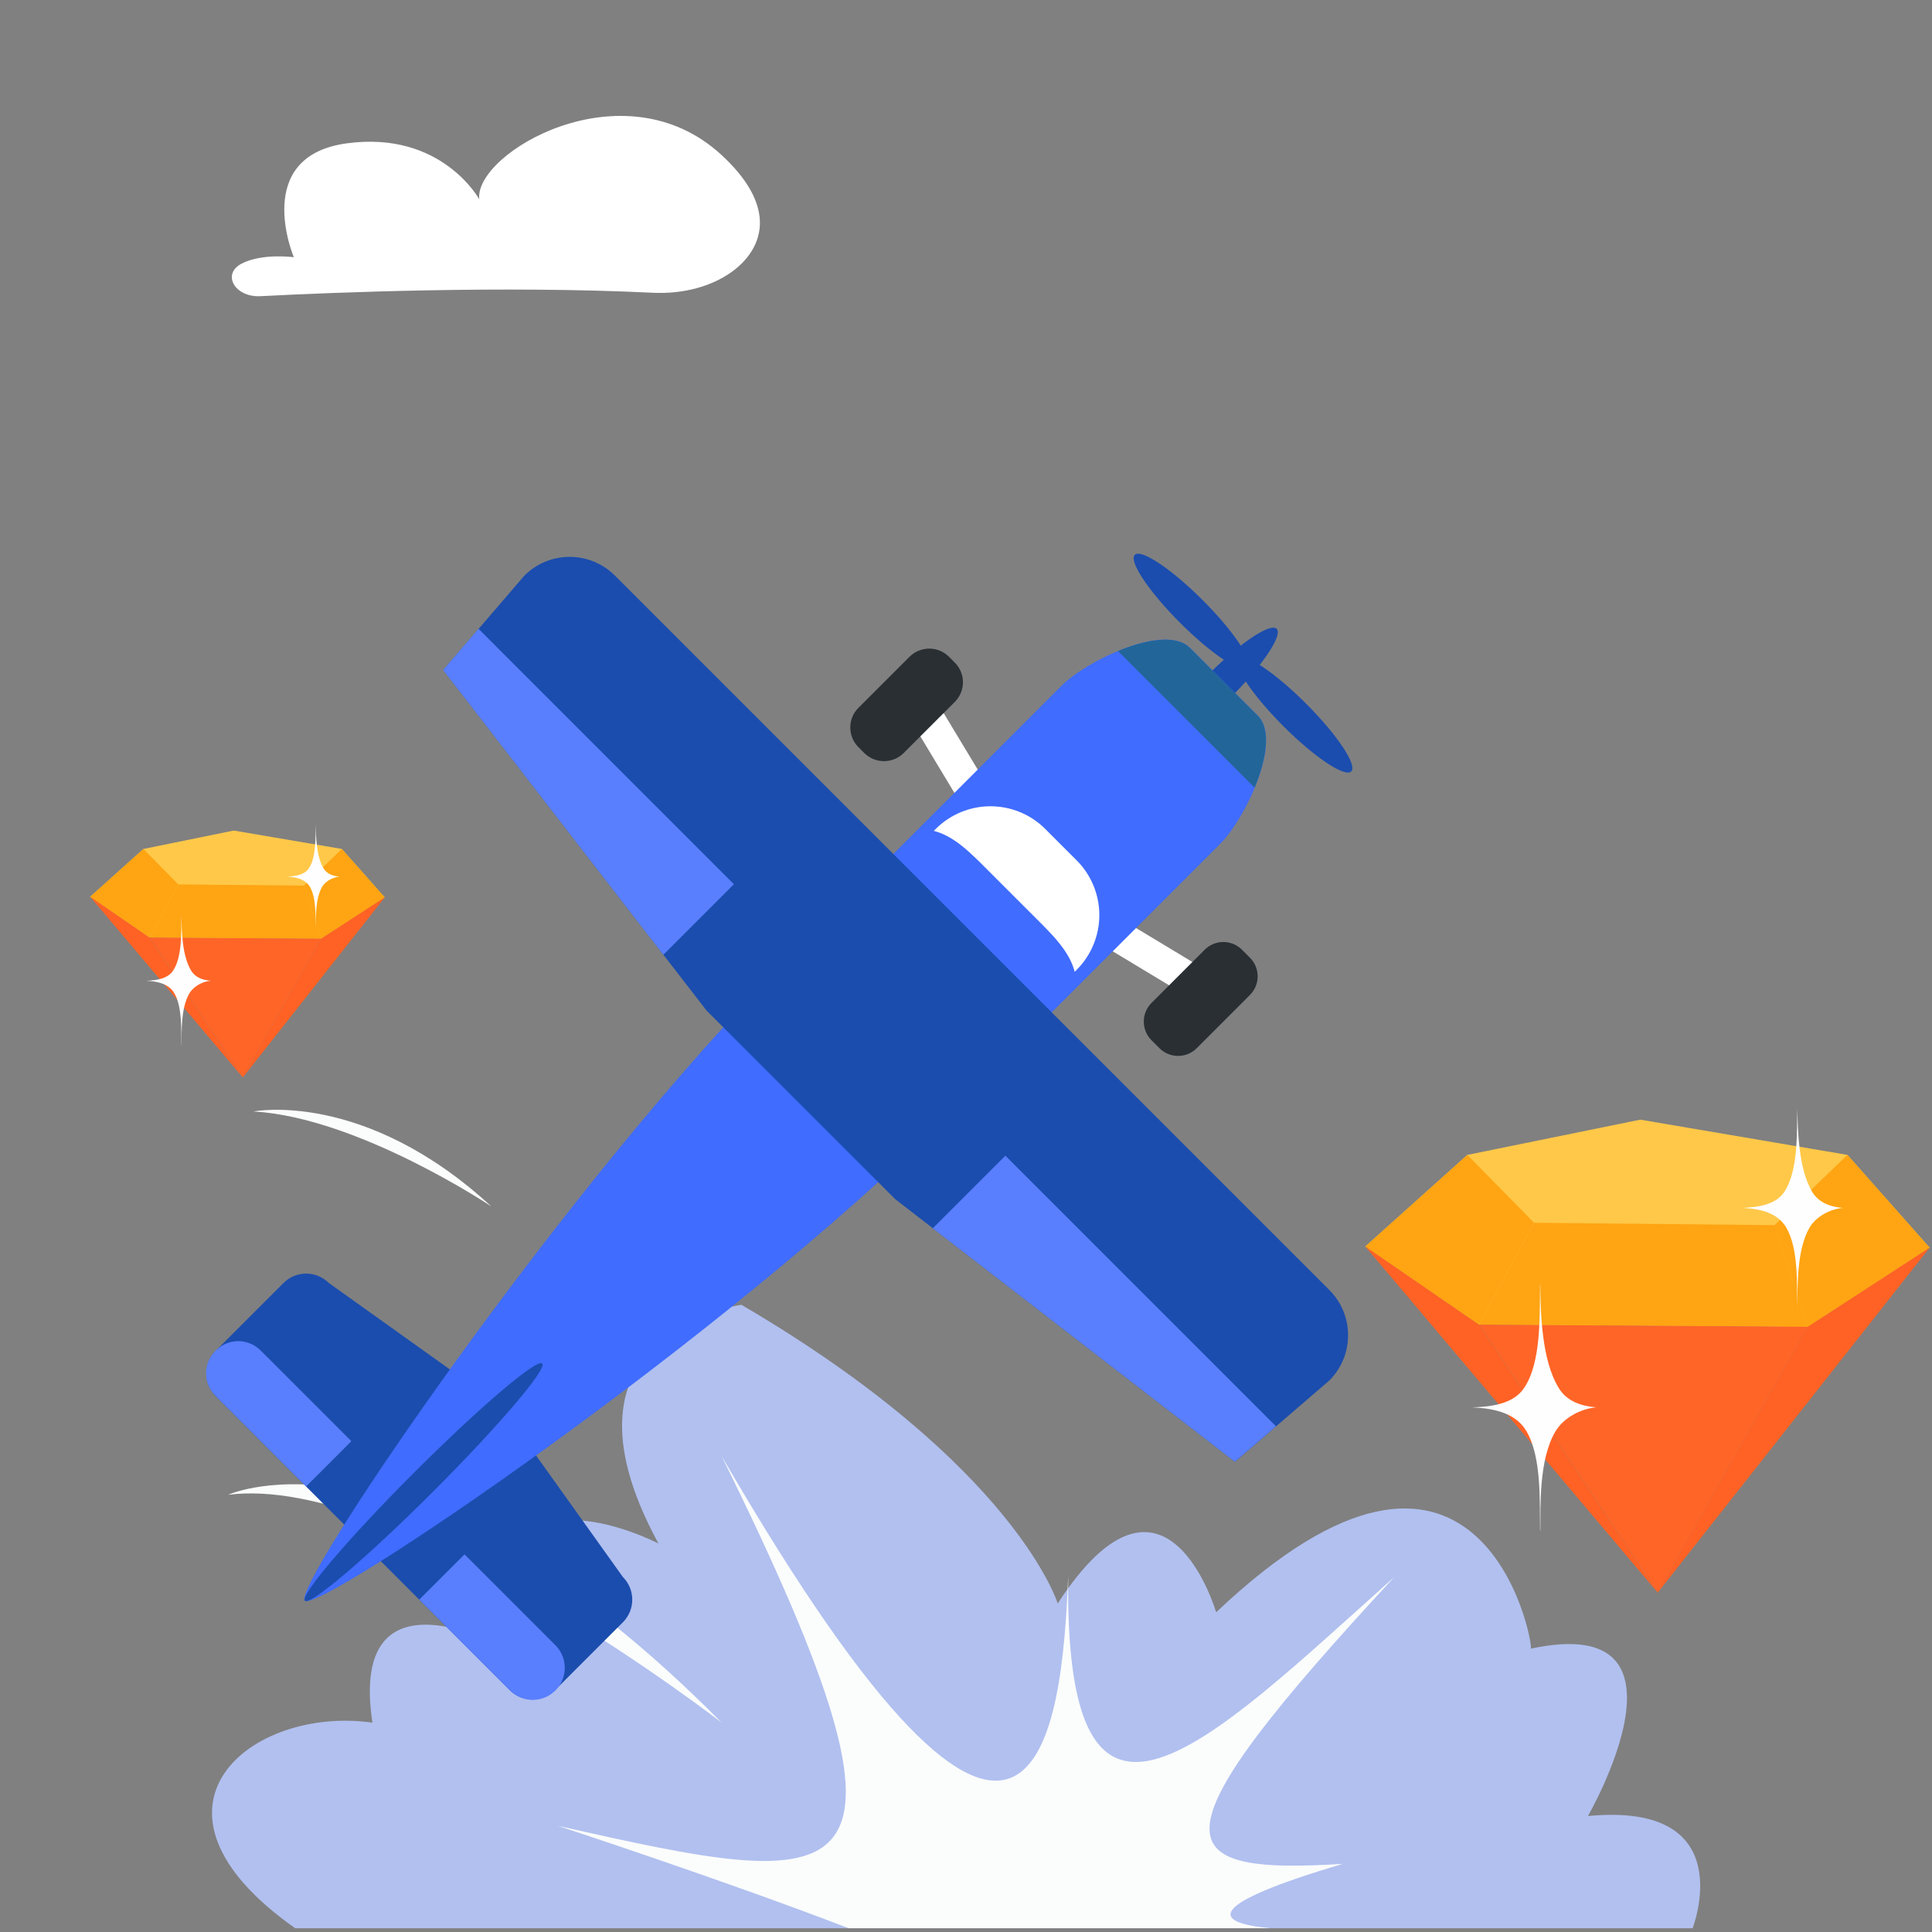 <svg width="150" height="150" viewBox="0 0 150 150" fill="none" xmlns="http://www.w3.org/2000/svg">
<rect x="0" y="0" width="150" height="150" fill="#808080" stroke="none"/>
<g id="Layer_1">
<g id="Group 6562">
<g id="Group 6565">
<path id="Vector" d="M22.912 149.704C9.628 140.338 19.5 132.402 28.914 133.746C27.013 121.149 39.313 127.999 39.313 127.999C36.689 112.293 51.122 119.838 51.122 119.838C42.101 103.272 57.566 101.305 57.566 101.305C78.84 113.77 82.121 124.493 82.121 124.493C90.486 111.638 94.421 125.18 94.421 125.18C114.759 105.897 119.023 127.141 118.859 128C132.472 125.086 123.287 140.996 123.287 140.996C135.26 139.848 131.414 149.706 131.414 149.706H22.912V149.704Z" fill="#B1C0EF"/>
<path id="Vector_2" d="M20.213 22.996C25.854 22.705 39.088 22.163 50.684 22.729C55.481 22.963 59.371 20.216 58.972 16.821C58.809 15.432 57.968 13.823 55.993 12.01C48.385 5.029 36.786 11.898 37.211 15.476C37.211 15.476 34.288 10.11 26.894 11.133C19.499 12.157 22.813 19.971 22.813 19.971C22.813 19.971 20.371 19.636 18.766 20.464C17.189 21.278 18.232 23.097 20.213 22.996Z" fill="white"/>
<path id="Vector_3" d="M65.884 149.704C56.026 145.915 43.305 141.754 43.305 141.754C66.043 146.869 73.482 148.376 56.026 113.049C80.621 155.457 82.444 134.106 82.937 122.359C82.609 146.869 93.636 135.524 108.25 122.442C89.332 142.853 90.317 145.587 104.257 144.71C93.434 147.908 94.108 149.301 98.646 149.704H65.884Z" fill="#FBFDFC"/>
<path id="Vector_4" d="M56.03 133.747C31.989 109.46 17.719 116.055 17.719 116.055C31.006 114.332 56.03 133.747 56.03 133.747Z" fill="#FBFDFC"/>
<path id="Vector_5" d="M38.14 93.662C28.27 84.574 19.688 86.294 19.688 86.294C27.833 86.761 38.14 93.662 38.14 93.662Z" fill="#FBFDFC"/>
</g>
</g>
<g id="Group 6431">
<path id="Vector_6" d="M80.075 69.238C79.813 69.395 79.499 69.442 79.203 69.368C78.906 69.295 78.651 69.107 78.493 68.846L70.705 55.926C70.627 55.796 70.575 55.653 70.552 55.504C70.529 55.354 70.536 55.202 70.573 55.055C70.609 54.908 70.674 54.77 70.763 54.648C70.853 54.527 70.966 54.424 71.095 54.346L71.249 54.251C71.379 54.173 71.522 54.121 71.672 54.099C71.822 54.076 71.975 54.083 72.121 54.12C72.269 54.156 72.407 54.221 72.529 54.311C72.65 54.401 72.753 54.514 72.831 54.644L80.621 67.561C80.779 67.823 80.826 68.137 80.752 68.433C80.678 68.73 80.49 68.985 80.229 69.144L80.075 69.238Z" fill="white"/>
<path id="Vector_7" d="M78.712 67.886C78.634 68.015 78.582 68.159 78.56 68.308C78.537 68.458 78.544 68.61 78.581 68.757C78.617 68.904 78.682 69.042 78.772 69.163C78.862 69.285 78.975 69.388 79.105 69.466L92.022 77.253C92.568 77.584 93.276 77.407 93.604 76.863L93.696 76.709C93.775 76.58 93.827 76.436 93.85 76.286C93.872 76.136 93.865 75.984 93.829 75.837C93.792 75.689 93.727 75.551 93.637 75.429C93.547 75.308 93.434 75.205 93.304 75.127L80.386 67.339C80.257 67.261 80.113 67.209 79.963 67.187C79.814 67.164 79.661 67.171 79.514 67.208C79.367 67.244 79.229 67.309 79.107 67.399C78.985 67.489 78.882 67.602 78.804 67.732L78.712 67.886Z" fill="white"/>
<path id="Vector_8" d="M48.363 122.442L39.579 110.146L37.823 108.389L25.527 99.608C25.061 99.142 24.429 98.881 23.77 98.881C23.112 98.881 22.48 99.142 22.014 99.608L16.743 104.877C16.277 105.343 16.016 105.974 16.016 106.633C16.016 107.292 16.277 107.924 16.743 108.389L39.577 131.223C39.807 131.454 40.081 131.637 40.383 131.762C40.684 131.887 41.008 131.952 41.334 131.952C41.661 131.952 41.984 131.887 42.285 131.762C42.587 131.637 42.861 131.454 43.092 131.223L48.361 125.954C48.827 125.489 49.089 124.857 49.089 124.199C49.09 123.54 48.828 122.908 48.363 122.442Z" fill="#1B4DAE"/>
<path id="Vector_9" d="M73.562 86.672C56.186 104.043 24.703 125.317 23.662 124.274C22.621 123.23 43.892 91.749 61.266 74.376C78.64 57.002 83.178 57.968 86.574 61.364C89.97 64.76 90.933 69.298 73.562 86.672Z" fill="#406CFF"/>
<path id="Vector_10" d="M95.609 54.091C93.182 56.516 90.822 58.088 90.338 57.604C89.853 57.12 91.426 54.76 93.85 52.333C96.275 49.906 98.637 48.336 99.121 48.82C99.608 49.307 98.033 51.664 95.609 54.091Z" fill="#1B4DAE"/>
<path id="Vector_11" d="M75.424 84.831C74.492 85.763 73.229 86.286 71.912 86.286C70.594 86.286 69.331 85.763 68.399 84.831L63.128 79.562C62.666 79.101 62.3 78.553 62.05 77.95C61.8 77.347 61.672 76.701 61.672 76.049C61.672 75.396 61.8 74.75 62.05 74.147C62.3 73.544 62.666 72.996 63.128 72.535L82.449 53.214C84.389 51.273 90.453 48.357 92.393 50.297L97.662 55.566C99.602 57.506 96.685 63.567 94.745 65.507L75.424 84.831Z" fill="#406CFF"/>
<path id="Vector_12" d="M86.797 50.546L97.409 61.156C98.313 58.963 98.723 56.64 97.655 55.569L92.386 50.3C91.315 49.23 88.99 49.64 86.797 50.546Z" fill="#226699"/>
<path id="Vector_13" d="M96.885 51.862C96.398 52.349 94.041 50.774 91.617 48.349C89.19 45.922 87.617 43.565 88.104 43.078C88.588 42.593 90.948 44.166 93.373 46.593C95.797 49.017 97.37 51.377 96.885 51.862Z" fill="#1B4DAE"/>
<path id="Vector_14" d="M104.909 59.893C104.424 60.377 102.064 58.805 99.64 56.38C97.215 53.953 95.641 51.596 96.127 51.109C96.612 50.625 98.969 52.197 101.396 54.624C103.823 57.049 105.396 59.408 104.909 59.893Z" fill="#1B4DAE"/>
<path id="Vector_15" d="M76.832 67.697L80.248 71.112C81.684 72.548 83.015 73.815 83.44 75.449L83.591 75.298C84.719 74.171 85.352 72.642 85.352 71.048C85.352 69.454 84.719 67.925 83.591 66.797L81.152 64.358C80.025 63.231 78.496 62.598 76.902 62.598C75.308 62.598 73.779 63.231 72.651 64.358L72.5 64.507C74.132 64.932 75.399 66.263 76.832 67.697Z" fill="white"/>
<path id="Vector_16" d="M70.163 58.463C69.757 58.868 69.206 59.096 68.632 59.096C68.058 59.096 67.507 58.868 67.1 58.463L66.653 58.016C66.451 57.815 66.291 57.577 66.182 57.314C66.072 57.051 66.016 56.769 66.016 56.485C66.015 56.2 66.071 55.918 66.18 55.655C66.289 55.392 66.449 55.154 66.651 54.953L70.615 50.991C71.022 50.585 71.573 50.357 72.147 50.357C72.721 50.357 73.272 50.585 73.678 50.991L74.125 51.438C74.327 51.638 74.487 51.877 74.597 52.14C74.706 52.402 74.763 52.684 74.763 52.969C74.763 53.253 74.707 53.535 74.598 53.798C74.489 54.061 74.329 54.3 74.128 54.501L70.163 58.463ZM92.915 81.381C92.725 81.571 92.499 81.722 92.251 81.825C92.002 81.928 91.736 81.981 91.467 81.981C91.198 81.981 90.931 81.928 90.683 81.825C90.434 81.722 90.209 81.571 90.019 81.381L89.403 80.765C89.019 80.38 88.803 79.859 88.803 79.316C88.803 78.772 89.019 78.251 89.403 77.866L93.531 73.737C93.721 73.547 93.947 73.396 94.195 73.293C94.444 73.19 94.71 73.137 94.979 73.137C95.248 73.137 95.515 73.19 95.763 73.293C96.012 73.396 96.237 73.547 96.427 73.737L97.044 74.353C97.234 74.544 97.385 74.769 97.488 75.018C97.591 75.266 97.644 75.533 97.644 75.802C97.644 76.071 97.591 76.337 97.488 76.586C97.385 76.834 97.234 77.06 97.044 77.25L92.915 81.381Z" fill="#292F33"/>
<path id="Vector_17" d="M25.546 110.16L23.767 108.381L20.232 104.847C20.004 104.618 19.734 104.437 19.436 104.314C19.138 104.191 18.819 104.127 18.497 104.127C18.175 104.127 17.855 104.191 17.558 104.314C17.26 104.437 16.989 104.618 16.762 104.847L16.72 104.889C16.491 105.116 16.311 105.387 16.187 105.685C16.064 105.982 16 106.302 16 106.624C16 106.946 16.064 107.265 16.187 107.563C16.311 107.861 16.491 108.131 16.72 108.359L20.254 111.894L22.031 113.673L23.767 115.406L25.503 113.673L25.546 113.633L27.279 111.894L25.546 110.16ZM43.091 127.705L39.514 124.128L37.822 122.436L36.066 120.68L32.553 124.193L34.309 125.949L36.001 127.641L39.578 131.218C39.807 131.455 40.081 131.644 40.385 131.774C40.688 131.905 41.014 131.973 41.343 131.976C41.673 131.979 42 131.916 42.306 131.791C42.611 131.666 42.888 131.482 43.121 131.248C43.355 131.015 43.539 130.738 43.664 130.433C43.789 130.127 43.852 129.8 43.849 129.47C43.846 129.141 43.778 128.815 43.647 128.511C43.517 128.208 43.328 127.934 43.091 127.705Z" fill="#597FFE"/>
<path id="Vector_18" d="M33.622 115.81C28.537 120.895 24.083 124.686 23.678 124.278C23.271 123.873 27.062 119.419 32.149 114.334C37.237 109.249 41.688 105.456 42.096 105.864C42.503 106.271 38.71 110.722 33.622 115.81ZM103.209 100.155L47.742 44.69C47.281 44.229 46.733 43.862 46.13 43.613C45.527 43.363 44.881 43.234 44.228 43.234C43.575 43.234 42.929 43.363 42.326 43.613C41.724 43.862 41.176 44.229 40.714 44.69L34.415 52.018L54.851 78.452L69.507 93.105L95.881 113.485L103.209 107.183C103.671 106.721 104.037 106.173 104.287 105.571C104.537 104.968 104.665 104.321 104.665 103.669C104.665 103.016 104.537 102.37 104.287 101.767C104.037 101.164 103.671 100.616 103.209 100.155Z" fill="#1B4DAE"/>
<path id="Vector_19" d="M56.979 68.65L37.154 48.822L34.406 52.017L51.502 74.128L56.979 68.65ZM99.067 110.738L78.059 89.728L72.423 95.364L95.873 113.483L99.067 110.738Z" fill="#597FFE"/>
</g>
<g id="Group 6564">
<path id="Vector_20" fill-rule="evenodd" clip-rule="evenodd" d="M106 96.779L114.823 102.847L140.363 103.012L149.815 96.871L143.433 89.666L127.351 86.93L113.927 89.666L106 96.779Z" fill="#FFC849"/>
<path id="Vector_21" fill-rule="evenodd" clip-rule="evenodd" d="M140.364 103.012L149.817 96.872L143.434 89.666L137.773 95.119L140.364 103.012Z" fill="#FFA412"/>
<path id="Vector_22" fill-rule="evenodd" clip-rule="evenodd" d="M114.828 102.848L140.368 103.013L137.777 95.12L119.109 94.936L114.828 102.848Z" fill="#FFA412"/>
<path id="Vector_23" fill-rule="evenodd" clip-rule="evenodd" d="M106 96.78L114.823 102.847L119.104 94.935L113.927 89.666L106 96.78Z" fill="#FFA412"/>
<path id="Vector_24" fill-rule="evenodd" clip-rule="evenodd" d="M106 96.779L128.707 123.655L114.823 102.847L106 96.779Z" fill="#FF6224"/>
<path id="Vector_25" fill-rule="evenodd" clip-rule="evenodd" d="M140.368 103.012L114.828 102.848L128.712 123.656L140.368 103.012Z" fill="#FF6527"/>
<path id="Vector_26" fill-rule="evenodd" clip-rule="evenodd" d="M149.812 96.871L140.359 103.011L128.703 123.655L149.812 96.871Z" fill="#FF6224"/>
<path id="Vector_27" fill-rule="evenodd" clip-rule="evenodd" d="M139.542 86C139.581 87.564 139.6 90.784 140.734 92.591C141.237 93.39 142.148 93.709 143.077 93.782C142.09 93.874 141.01 94.436 140.492 95.307C139.45 97.114 139.581 100.053 139.542 101.564C139.504 99.646 139.634 96.93 138.685 95.307C138.051 94.228 136.787 93.835 135.242 93.782C136.676 93.724 137.906 93.482 138.535 92.533C139.615 90.915 139.504 88.01 139.542 86Z" fill="#FEFEFE"/>
<path id="Vector_28" fill-rule="evenodd" clip-rule="evenodd" d="M119.569 99.717H119.588C119.607 101.634 119.646 105.601 121.041 107.794C121.656 108.801 122.769 109.169 123.927 109.266C122.716 109.378 121.394 110.065 120.745 111.165C119.462 113.363 119.612 116.971 119.593 118.835H119.573C119.535 116.491 119.685 113.14 118.532 111.15C117.767 109.809 116.208 109.344 114.305 109.271C116.053 109.213 117.564 108.918 118.343 107.746C119.665 105.775 119.535 102.201 119.573 99.722L119.569 99.717Z" fill="#FEFEFE"/>
</g>
<g id="Group 6565_2">
<path id="Vector_29" fill-rule="evenodd" clip-rule="evenodd" d="M7 69.626L11.605 72.793L24.937 72.879L29.871 69.674L26.539 65.912L18.145 64.484L11.138 65.912L7 69.626Z" fill="#FFC849"/>
<path id="Vector_30" fill-rule="evenodd" clip-rule="evenodd" d="M24.938 72.88L29.872 69.675L26.541 65.914L23.586 68.76L24.938 72.88Z" fill="#FFA412"/>
<path id="Vector_31" fill-rule="evenodd" clip-rule="evenodd" d="M11.609 72.794L24.941 72.88L23.588 68.76L13.844 68.664L11.609 72.794Z" fill="#FFA412"/>
<path id="Vector_32" fill-rule="evenodd" clip-rule="evenodd" d="M7 69.627L11.605 72.794L13.84 68.664L11.138 65.914L7 69.627Z" fill="#FFA412"/>
<path id="Vector_33" fill-rule="evenodd" clip-rule="evenodd" d="M7 69.627L18.852 83.656L11.605 72.794L7 69.627Z" fill="#FF6224"/>
<path id="Vector_34" fill-rule="evenodd" clip-rule="evenodd" d="M24.941 72.881L11.609 72.795L18.856 83.657L24.941 72.881Z" fill="#FF6527"/>
<path id="Vector_35" fill-rule="evenodd" clip-rule="evenodd" d="M29.87 69.674L24.936 72.879L18.852 83.655L29.87 69.674Z" fill="#FF6224"/>
<path id="Vector_36" fill-rule="evenodd" clip-rule="evenodd" d="M24.51 64C24.53 64.817 24.541 66.497 25.132 67.44C25.395 67.857 25.87 68.024 26.355 68.062C25.84 68.11 25.276 68.403 25.006 68.858C24.462 69.801 24.53 71.335 24.51 72.124C24.49 71.123 24.558 69.705 24.063 68.858C23.732 68.295 23.072 68.09 22.266 68.062C23.014 68.032 23.656 67.905 23.985 67.41C24.548 66.566 24.49 65.049 24.51 64Z" fill="#FEFEFE"/>
<path id="Vector_37" fill-rule="evenodd" clip-rule="evenodd" d="M14.084 71.16H14.094C14.104 72.161 14.124 74.231 14.852 75.376C15.173 75.902 15.754 76.094 16.358 76.145C15.727 76.203 15.037 76.562 14.698 77.136C14.028 78.283 14.106 80.166 14.096 81.14H14.086C14.066 79.916 14.144 78.167 13.543 77.128C13.143 76.428 12.329 76.185 11.336 76.147C12.248 76.117 13.037 75.963 13.444 75.351C14.134 74.322 14.066 72.457 14.086 71.163L14.084 71.16Z" fill="#FEFEFE"/>
</g>
</g>
</svg>

